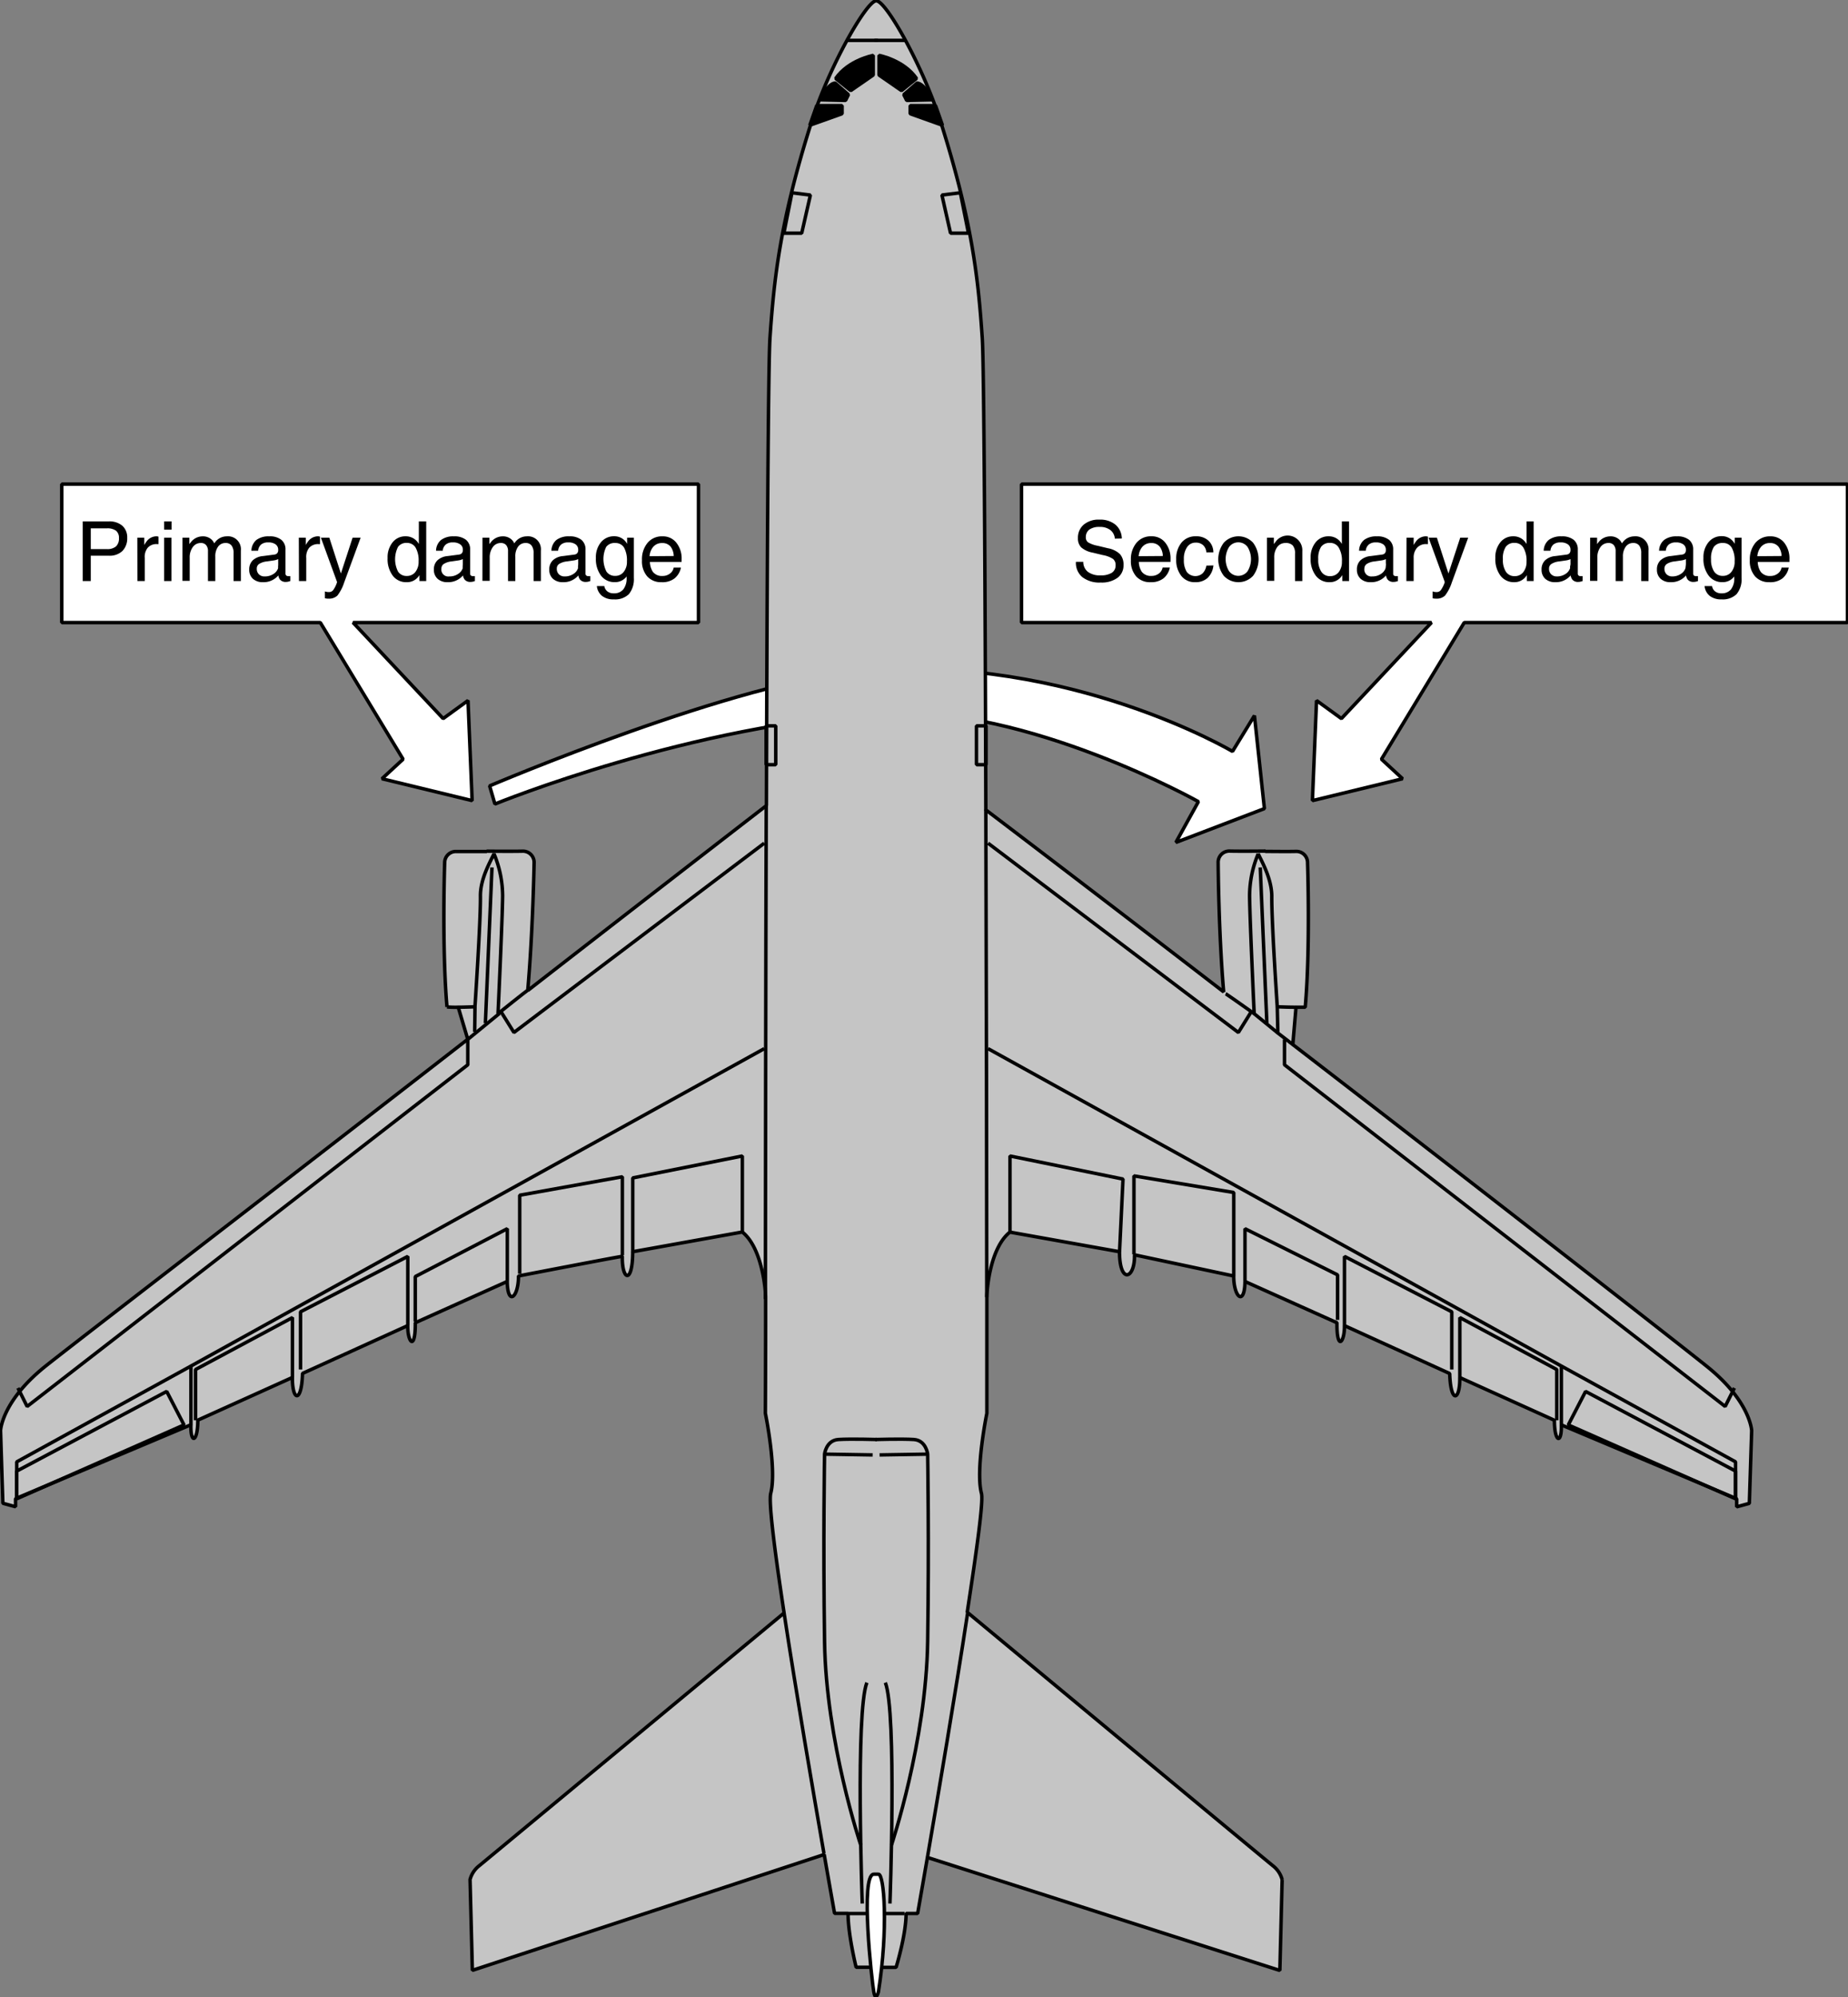 <svg id="Ebene_1" data-name="Ebene 1" xmlns="http://www.w3.org/2000/svg" width="400.5" height="432.58" viewBox="0 0 400.5 432.58">
  <rect x="0" y="0" width="400.5" height="432.58" fill="#808080" stroke="none"/>
  <defs>
    <style>
      .cls-1, .cls-5 {
        fill: #fff;
      }

      .cls-1, .cls-2, .cls-3, .cls-4, .cls-5 {
        stroke: #000;
        stroke-miterlimit: 1;
        stroke-width: 0.75px;
      }

      .cls-1 {
        fill-rule: evenodd;
      }

      .cls-2 {
        fill: #c5c5c5;
      }

      .cls-3 {
        fill: none;
      }
    </style>
  </defs>
  <title>serial-damage.svg</title>
  <path class="cls-1" d="M375.74,368.9S340.56,348,296.19,351.37c-27.68,2.07-81.45,25-81.45,25l1.15,3.93s42.73-17.48,84.69-19.7c30.7-1.62,67.77,19.18,67.77,19.18l-4.89,8.84,19.19-7.33-2.16-20.14Z" transform="translate(-108.63 -206.15)"/>
  <path class="cls-2" d="M299.67,632.27h3.16s2.17-7,2.17-11.67h2.5s.84-4.77,2.12-12.14L386,632.94l.5-19.67a5.63,5.63,0,0,0-2-3c-1.67-1.33-66.25-54.92-66.25-54.92,2.06-13.53,3.53-24,3.08-25.75-1.33-5.16,1.17-17.33,1.17-17.33s0-9.71,0-25.17c0-1.64.7-10.67,5-14.08l23.75,4.25c0,7.13,3.38,5.92,3.25.67l21.5,4.58c0,4.75,2.38,6.56,2.44,1.19l19.94,8.94c-.07,6.25,1.68,4.31,1.62.62l22.81,10.38c.19,6.56,2.25,6,2.19.87l20.5,9.25c0,4.88,1.63,5.25,1.5,1l38,16v1.75l2.75-.75.5-15.75s-.25-6.25-9.5-13.75c-4.92-4-49.83-39-89.94-69.87l.69-8.09s1.88,0,2,0c1.13-12.87.5-31.25.5-31.25a2.42,2.42,0,0,0-2.5-2.5c-1.79.05-5,0-6.67,0l.05-.07s-5.25.06-7.75,0a2.42,2.42,0,0,0-2.5,2.5s.08,15.1,1.2,28c-28.26-21.77-51.55-39.42-51.55-39.42-.15-50-.39-96.53-.78-102.25-.87-12.87-2.19-25.27-9-46.75-3.78-11.92-11.87-26.37-14-26.25s-10.22,14.33-14,26.25c-6.81,21.48-8.12,33.88-9,46.75-.39,5.68-.63,51.67-.77,101.31,0,0-23.57,18.2-51.73,40.07,1.13-12.88,1.38-27.69,1.38-27.69a2.42,2.42,0,0,0-2.5-2.5c-2.5.06-7.75,0-7.75,0l0,.07c-1.67,0-4.88,0-6.67,0A2.42,2.42,0,0,0,205,393s-.62,18.38.5,31.25a22.68,22.68,0,0,0,2.44.06l2.06,6.94c-40.25,31.26-87,67.16-91.75,71-9.25,7.5-9.5,13.75-9.5,13.75l.5,15.75,2.75.75v-1.75l38-16c-.12,4.25,1.5,3.88,1.5-1l20.5-9.25c-.06,5.13,2,5.69,2.19-.87L197,493.27c-.06,3.69,1.69,5.63,1.63-.62l19.93-8.94c.07,5.37,2.44,3.56,2.44-1.19,0,0,22.31-4.31,22.5-4.25-.12,5.25,2.25,6.13,2.25-1L269.5,473c4.37,3.45,5.1,12.89,5.06,14.31,0,15.22-.06,24.94-.06,24.94s2.5,12.17,1.17,17.33c-.5,1.92.86,12.55,2.89,25.93,0,0-65.22,54.07-66.06,54.74a5.63,5.63,0,0,0-2,3l.5,19.67,76.25-25.09c1.37,7.85,2.25,12.75,2.25,12.75h2.92c0,4.67,1.75,11.67,1.75,11.67h3.16" transform="translate(-108.63 -206.15)"/>
  <path class="cls-3" d="M296.5,570.6c-2.5,6.34-1,47.84-1,47.84" transform="translate(-108.63 -206.15)"/>
  <path class="cls-3" d="M298.67,517.94s-5.67-.17-8.34,0-3,3.16-3,3.16-.33,19,0,40.67,7.84,44,7.84,44" transform="translate(-108.63 -206.15)"/>
  <line class="cls-3" x1="178.71" y1="314.96" x2="189.12" y2="315.13"/>
  <polyline class="cls-3" points="165.63 182.63 111.38 223.63 108.69 219.31"/>
  <polyline class="cls-3" points="101.38 225.13 101.38 230.63 5.88 304.63 3.88 300.63"/>
  <polyline class="cls-3" points="160.88 266.88 160.88 250.38 137.13 255.13 137.13 271.13"/>
  <polyline class="cls-3" points="134.88 271.88 134.88 254.88 112.63 258.88 112.63 275.88"/>
  <polyline class="cls-3" points="109.94 277.56 109.94 266.13 90 276.5 90 286.25"/>
  <polyline class="cls-3" points="88.38 287.13 88.38 272.13 65.13 284.13 65.13 296.63"/>
  <polyline class="cls-3" points="63.38 298.38 63.38 285.38 42.38 296.63 42.38 307.63"/>
  <polygon class="cls-3" points="39.88 308.63 36.13 301.38 3.63 318.63 3.63 324.63 39.88 308.63"/>
  <polyline class="cls-3" points="41.38 308.63 41.38 295.88 165.63 227.13"/>
  <polyline class="cls-3" points="41.38 295.88 3.63 316.63 3.63 324.63"/>
  <path class="cls-3" d="M223,420.65c-.31.12-6.44,5.06-6.44,5.06" transform="translate(-108.63 -206.15)"/>
  <path class="cls-3" d="M216.56,425.71s.94-20.13,1-25.5a23.83,23.83,0,0,0-1.87-9.13c-.75,1.62-3,5.42-2.94,9.19.06,5.38-1.19,23.94-1.19,23.94s-1.84.08-3.62.1" transform="translate(-108.63 -206.15)"/>
  <line class="cls-3" x1="106.62" y1="187.88" x2="105.19" y2="221.63"/>
  <line class="cls-3" x1="183.37" y1="8.75" x2="190.25" y2="8.75"/>
  <polygon class="cls-4" points="177 22.88 182.5 22.88 182.5 24.63 175.5 27.13 177 22.88"/>
  <path class="cls-4" d="M289.63,224.15l2.87,2.5-.62,1.25-5.63-.13S288.13,224.15,289.63,224.15Z" transform="translate(-108.63 -206.15)"/>
  <path class="cls-4" d="M289.75,223.15c2.75-4,8.13-5,8.13-5v4.25L293,225.77Z" transform="translate(-108.63 -206.15)"/>
  <polygon class="cls-3" points="171.63 41.75 175.63 42.25 173.75 50.5 169.88 50.5 171.63 41.75"/>
  <rect class="cls-3" x="166.04" y="157.21" width="2.08" height="8.42"/>
  <path class="cls-3" d="M274.69,380.77c-.12,39.46-.16,81.15-.18,106.75" transform="translate(-108.63 -206.15)"/>
  <path class="cls-3" d="M287.2,607.61c-2.36-13.51-6.05-35-8.64-52.08" transform="translate(-108.63 -206.15)"/>
  <line class="cls-3" x1="183.79" y1="414.46" x2="196.04" y2="414.46"/>
  <path class="cls-3" d="M309.62,608.46c2.31-13.42,6.05-35.44,8.7-52.85" transform="translate(-108.63 -206.15)"/>
  <path class="cls-5" d="M299,612.1c1.25-.16,2.17,11.75,0,25.5,0,0-.58,2.25-1,0s-3-25.5,0-25.5Z" transform="translate(-108.63 -206.15)"/>
  <path class="cls-3" d="M300.5,570.6c2.5,6.34,1,47.84,1,47.84" transform="translate(-108.63 -206.15)"/>
  <path class="cls-3" d="M322.48,487.1c0-25.48-.09-66.58-.2-105.58" transform="translate(-108.63 -206.15)"/>
  <path class="cls-3" d="M298.33,517.94s5.67-.17,8.34,0,3,3.16,3,3.16.33,19,0,40.67-7.84,44-7.84,44" transform="translate(-108.63 -206.15)"/>
  <line class="cls-3" x1="201.04" y1="314.96" x2="190.62" y2="315.13"/>
  <polyline class="cls-3" points="214.13 182.63 268.38 223.63 271.06 219.31"/>
  <polyline class="cls-3" points="278.38 225.13 278.38 230.63 373.88 304.63 375.88 300.63"/>
  <polyline class="cls-3" points="218.88 266.88 218.88 250.38 243.38 255.38 242.63 271.13"/>
  <polyline class="cls-3" points="245.75 271.69 245.75 254.69 267.38 258.29 267.38 276.38"/>
  <polyline class="cls-3" points="269.81 277.56 269.81 266.13 289.88 276.13 289.88 285.88"/>
  <polyline class="cls-3" points="291.38 287.13 291.38 272.13 314.63 284.13 314.63 296.63"/>
  <polyline class="cls-3" points="316.38 298.38 316.38 285.38 337.38 296.63 337.38 307.63"/>
  <polygon class="cls-3" points="339.88 308.63 343.63 301.38 376.13 318.63 376.13 324.63 339.88 308.63"/>
  <polyline class="cls-3" points="338.38 308.63 338.38 295.88 214.13 227.13"/>
  <polyline class="cls-3" points="338.38 295.88 376.13 316.63 376.13 324.63"/>
  <path class="cls-3" d="M389.5,424.31c-1.77,0-4.06-.1-4.06-.1s-1.25-18.56-1.19-23.94c0-3.77-2.19-7.57-2.94-9.19a23.83,23.83,0,0,0-1.87,9.13c.06,5.37,1,25.5,1,25.5s-5.88-4.19-6.19-4.31" transform="translate(-108.63 -206.15)"/>
  <line class="cls-3" x1="273.12" y1="187.88" x2="274.56" y2="221.63"/>
  <polyline class="cls-3" points="280.19 226.25 276.94 223.75 276.81 218.06"/>
  <line class="cls-3" x1="196.37" y1="8.75" x2="189.5" y2="8.75"/>
  <polygon class="cls-4" points="202.75 22.88 197.25 22.88 197.25 24.63 204.25 27.13 202.75 22.88"/>
  <path class="cls-4" d="M307.38,224.15l-2.88,2.5.63,1.25,5.62-.13S308.88,224.15,307.38,224.15Z" transform="translate(-108.63 -206.15)"/>
  <path class="cls-4" d="M307.25,223.15c-2.75-4-8.12-5-8.12-5v4.25l4.87,3.37Z" transform="translate(-108.63 -206.15)"/>
  <polygon class="cls-3" points="208.13 41.75 204.13 42.25 206 50.5 209.88 50.5 208.13 41.75"/>
  <rect class="cls-3" x="211.62" y="157.21" width="2.08" height="8.42"/>
  <line class="cls-3" x1="102.94" y1="218.06" x2="102.87" y2="223.5"/>
  <line class="cls-3" x1="101.37" y1="225.13" x2="108.25" y2="219.5"/>
  <line class="cls-3" x1="271.81" y1="219.56" x2="276.94" y2="223.75"/>
  <g>
    <polygon class="cls-1" points="13.38 134.85 69.42 134.85 87.36 164.44 82.78 168.67 102.32 173.41 101.43 151.73 96.04 155.64 76.52 134.85 151.38 134.85 151.38 104.86 13.38 104.86 13.38 134.85"/>
    <polygon class="cls-1" points="400.38 134.85 400.38 104.86 221.38 104.86 221.38 134.85 310.23 134.85 290.71 155.64 285.32 151.73 284.43 173.41 303.97 168.67 299.39 164.44 317.33 134.85 400.38 134.85"/>
  </g>
  <g>
    <path d="M126.55,319.08h5.65a4.32,4.32,0,0,1,2.94.94,3.36,3.36,0,0,1,1.06,2.62,3.86,3.86,0,0,1-1.06,2.87,4,4,0,0,1-2.94,1c-1.65,0-2.95,0-3.9,0V332h-1.75Zm1.75,6h3.47a2.9,2.9,0,0,0,2-.58,2.33,2.33,0,0,0,.64-1.81,1.93,1.93,0,0,0-.64-1.59,3.14,3.14,0,0,0-2-.51H128.3Z" transform="translate(-108.63 -206.15)"/>
    <path d="M138.39,322.6h1.51v1.6a5,5,0,0,1,.43-.68,2.68,2.68,0,0,1,2.2-1.21,1.42,1.42,0,0,1,.45.08V324h-.32a2.53,2.53,0,0,0-2,.77A3.12,3.12,0,0,0,140,327v5h-1.59Z" transform="translate(-108.63 -206.15)"/>
    <path d="M144.2,319.08h1.62v1.79H144.2Zm0,3.52h1.58V332h-1.58Z" transform="translate(-108.63 -206.15)"/>
    <path d="M148.17,322.6h1.5V324l.33-.42a3.22,3.22,0,0,1,2.54-1.26,2.72,2.72,0,0,1,2,.75,2.55,2.55,0,0,1,.52.77l.25-.33a3.12,3.12,0,0,1,2.44-1.19,2.8,2.8,0,0,1,3.08,3.09V332h-1.58v-6.06a2.6,2.6,0,0,0-.44-1.63,1.53,1.53,0,0,0-1.28-.55,1.94,1.94,0,0,0-1.64.8,3.51,3.51,0,0,0-.6,2.16V332h-1.59v-6.44a2,2,0,0,0-.4-1.34,1.43,1.43,0,0,0-1.16-.46,2.07,2.07,0,0,0-1.73.89,3.74,3.74,0,0,0-.67,2.31v5h-1.58Z" transform="translate(-108.63 -206.15)"/>
    <path d="M165.64,332.25a3.13,3.13,0,0,1-2.19-.73,2.59,2.59,0,0,1-.81-2,2.72,2.72,0,0,1,.76-2,3.73,3.73,0,0,1,2.22-.93l2.16-.28a2.74,2.74,0,0,0,.5-.08.83.83,0,0,0,.47-.32,1,1,0,0,0,.17-.6v-.08a1.4,1.4,0,0,0-.57-1.18,2.64,2.64,0,0,0-1.59-.42,2.36,2.36,0,0,0-1.53.45,2,2,0,0,0-.66,1.35h-1.46a3.14,3.14,0,0,1,1.09-2.33,4.37,4.37,0,0,1,2.79-.78,3.94,3.94,0,0,1,2.61.75,2.63,2.63,0,0,1,.9,2.16v5.17a.49.49,0,0,0,.15.38.5.5,0,0,0,.39.15l.2,0,.3,0V332a2.53,2.53,0,0,1-.49.14,1.83,1.83,0,0,1-.43.05,1.59,1.59,0,0,1-1.3-.49,2,2,0,0,1-.37-.92,3.25,3.25,0,0,1-.41.42A4.18,4.18,0,0,1,165.64,332.25Zm3.28-4v-1a3.3,3.3,0,0,1-1,.29l-1.45.21a3.92,3.92,0,0,0-1.67.54,1.17,1.17,0,0,0-.52,1,1.64,1.64,0,0,0,.43,1.22A1.66,1.66,0,0,0,166,331a3.34,3.34,0,0,0,2.11-.68,2.37,2.37,0,0,0,.78-1.07,2.06,2.06,0,0,0,0-.36A4.91,4.91,0,0,0,168.92,328.27Z" transform="translate(-108.63 -206.15)"/>
    <path d="M173.39,322.6h1.51v1.6a4.15,4.15,0,0,1,.43-.68,2.67,2.67,0,0,1,2.2-1.21,1.42,1.42,0,0,1,.45.08V324h-.32a2.57,2.57,0,0,0-2,.77A3.16,3.16,0,0,0,175,327v5h-1.58Z" transform="translate(-108.63 -206.15)"/>
    <path d="M183.22,332.31a9.38,9.38,0,0,1-1.47,2.84,2.6,2.6,0,0,1-1.94.66,2.36,2.36,0,0,1-.77-.09v-1.47a2.64,2.64,0,0,0,.91.14,1.13,1.13,0,0,0,.9-.44,6.26,6.26,0,0,0,.81-1.64l0-.15h0l-3.49-9.56H180l2.51,7.77,2.54-7.77h1.74Z" transform="translate(-108.63 -206.15)"/>
    <path d="M196.75,332.25a3.62,3.62,0,0,1-3-1.41,5.94,5.94,0,0,1-1.12-3.81,5.14,5.14,0,0,1,1.08-3.41,3.49,3.49,0,0,1,2.82-1.31,3.18,3.18,0,0,1,2.75,1.47l.12.18v-4.88H201V332h-1.47v-1.28l-.2.29A3.09,3.09,0,0,1,196.75,332.25Zm.09-8.51a2.23,2.23,0,0,0-1.94.85,5.91,5.91,0,0,0,0,5.37,2.16,2.16,0,0,0,1.89.94,2.3,2.3,0,0,0,1.86-.86,3.52,3.52,0,0,0,.7-2.29,5.54,5.54,0,0,0-.66-3A2.14,2.14,0,0,0,196.84,323.74Z" transform="translate(-108.63 -206.15)"/>
    <path d="M205.66,332.25a3.13,3.13,0,0,1-2.19-.73,2.59,2.59,0,0,1-.81-2,2.68,2.68,0,0,1,.76-2,3.73,3.73,0,0,1,2.22-.93l2.15-.28a2.49,2.49,0,0,0,.5-.08.82.82,0,0,0,.48-.32,1,1,0,0,0,.17-.6v-.08a1.38,1.38,0,0,0-.58-1.18,2.64,2.64,0,0,0-1.59-.42,2.32,2.32,0,0,0-1.52.45,2,2,0,0,0-.67,1.35h-1.45a3.1,3.1,0,0,1,1.09-2.33,4.37,4.37,0,0,1,2.79-.78,4,4,0,0,1,2.61.75,2.63,2.63,0,0,1,.9,2.16v5.17a.52.52,0,0,0,.14.38.53.53,0,0,0,.39.15l.21,0,.29,0V332a2.43,2.43,0,0,1-.48.14,1.83,1.83,0,0,1-.43.05,1.58,1.58,0,0,1-1.3-.49,2,2,0,0,1-.38-.92,3.16,3.16,0,0,1-.4.42A4.18,4.18,0,0,1,205.66,332.25Zm3.28-4v-1a3.39,3.39,0,0,1-1,.29l-1.45.21a3.92,3.92,0,0,0-1.67.54,1.18,1.18,0,0,0-.53,1A1.5,1.5,0,0,0,206,331a3.3,3.3,0,0,0,2.11-.68,2.32,2.32,0,0,0,.79-1.07,2.06,2.06,0,0,0,0-.36A4.91,4.91,0,0,0,208.94,328.27Z" transform="translate(-108.63 -206.15)"/>
    <path d="M213.19,322.6h1.5V324l.33-.42a3.22,3.22,0,0,1,2.54-1.26,2.72,2.72,0,0,1,2,.75,2.38,2.38,0,0,1,.52.77l.25-.33a3.12,3.12,0,0,1,2.44-1.19,2.8,2.8,0,0,1,3.08,3.09V332h-1.58v-6.06a2.6,2.6,0,0,0-.44-1.63,1.53,1.53,0,0,0-1.28-.55,1.94,1.94,0,0,0-1.64.8,3.51,3.51,0,0,0-.6,2.16V332h-1.58v-6.44a2,2,0,0,0-.4-1.34,1.47,1.47,0,0,0-1.17-.46,2.07,2.07,0,0,0-1.73.89,3.81,3.81,0,0,0-.67,2.31v5h-1.58Z" transform="translate(-108.63 -206.15)"/>
    <path d="M230.66,332.25a3.13,3.13,0,0,1-2.19-.73,2.58,2.58,0,0,1-.8-2,2.68,2.68,0,0,1,.76-2,3.67,3.67,0,0,1,2.21-.93l2.16-.28a2.74,2.74,0,0,0,.5-.08.83.83,0,0,0,.47-.32,1,1,0,0,0,.17-.6v-.08a1.4,1.4,0,0,0-.57-1.18,2.64,2.64,0,0,0-1.59-.42,2.36,2.36,0,0,0-1.53.45,2,2,0,0,0-.66,1.35h-1.46a3.14,3.14,0,0,1,1.09-2.33,4.38,4.38,0,0,1,2.8-.78,4,4,0,0,1,2.61.75,2.65,2.65,0,0,1,.89,2.16v5.17a.49.49,0,0,0,.15.38.5.5,0,0,0,.39.15l.21,0,.29,0V332a2.43,2.43,0,0,1-.48.14,1.89,1.89,0,0,1-.43.05,1.6,1.6,0,0,1-1.31-.49,2,2,0,0,1-.37-.92,3.25,3.25,0,0,1-.41.42A4.18,4.18,0,0,1,230.66,332.25Zm3.28-4v-1a3.3,3.3,0,0,1-1,.29l-1.45.21a4,4,0,0,0-1.67.54,1.17,1.17,0,0,0-.52,1,1.64,1.64,0,0,0,.43,1.22A1.68,1.68,0,0,0,231,331a3.34,3.34,0,0,0,2.11-.68,2.37,2.37,0,0,0,.78-1.07,2.06,2.06,0,0,0,0-.36A4.91,4.91,0,0,0,233.94,328.27Z" transform="translate(-108.63 -206.15)"/>
    <path d="M241.64,334.66a2.53,2.53,0,0,0,2.07-.85,3.82,3.82,0,0,0,.72-2.5V331h0a3.08,3.08,0,0,1-2.55,1.24,3.65,3.65,0,0,1-3-1.41,6,6,0,0,1-1.11-3.81,5.09,5.09,0,0,1,1.09-3.41,3.61,3.61,0,0,1,2.88-1.31,3.09,3.09,0,0,1,2.69,1.47l.11.17V322.6H246v8.71a5.12,5.12,0,0,1-1.07,3.52,4.27,4.27,0,0,1-3.27,1.14,3.94,3.94,0,0,1-2.54-.74,3.12,3.12,0,0,1-1.14-2.14h1.62a1.82,1.82,0,0,0,.67,1.16A2.14,2.14,0,0,0,241.64,334.66Zm.31-10.9a2.24,2.24,0,0,0-1.94.84,6,6,0,0,0,.05,5.35,2.18,2.18,0,0,0,1.89.93,2.26,2.26,0,0,0,1.85-.86,3.46,3.46,0,0,0,.7-2.27,5.73,5.73,0,0,0-.63-3A2.14,2.14,0,0,0,242,323.76Z" transform="translate(-108.63 -206.15)"/>
    <path d="M252,332.25A4,4,0,0,1,248.9,331a5,5,0,0,1-1.14-3.5,5.54,5.54,0,0,1,1.21-3.77,4,4,0,0,1,3.24-1.41,3.66,3.66,0,0,1,3,1.38,5.43,5.43,0,0,1,1.14,3.6l0,.56h-6.87a4.09,4.09,0,0,0,.64,2.15,2.47,2.47,0,0,0,2.11.89,2.55,2.55,0,0,0,1.58-.51,2,2,0,0,0,.82-1.3h1.57a4,4,0,0,1-1.41,2.36A4.32,4.32,0,0,1,252,332.25Zm2.64-5.67a3.56,3.56,0,0,0-.65-2,2.26,2.26,0,0,0-1.88-.81,2.43,2.43,0,0,0-2,.93,3.6,3.6,0,0,0-.71,1.92Z" transform="translate(-108.63 -206.15)"/>
  </g>
  <g>
    <path d="M350.24,322.82a2.57,2.57,0,0,0-1-1.88,3.63,3.63,0,0,0-2.28-.66,3.7,3.7,0,0,0-2.24.57,2,2,0,0,0-.77,1.67,1.28,1.28,0,0,0,.51,1.11,6.37,6.37,0,0,0,2.05.73l2.25.54a5.1,5.1,0,0,1,2.59,1.27,3.4,3.4,0,0,1,.77,2.37,3.31,3.31,0,0,1-1.33,2.78,5.74,5.74,0,0,1-3.61,1,6,6,0,0,1-4-1.18,4,4,0,0,1-1.38-3.2v-.1h1.6a2.71,2.71,0,0,0,1,2.17,4.31,4.31,0,0,0,2.72.76,4.47,4.47,0,0,0,2.45-.55,1.83,1.83,0,0,0,.83-1.62,1.64,1.64,0,0,0-.55-1.38,5.84,5.84,0,0,0-2.2-.84l-2.25-.54a5.19,5.19,0,0,1-2.44-1.12,2.71,2.71,0,0,1-.72-2,3.7,3.7,0,0,1,1.26-2.94,5,5,0,0,1,3.4-1.08,5.19,5.19,0,0,1,3.47,1.09,4,4,0,0,1,1.38,3Z" transform="translate(-108.63 -206.15)"/>
    <path d="M358,332.25a4,4,0,0,1-3.14-1.26,5,5,0,0,1-1.14-3.5,5.54,5.54,0,0,1,1.21-3.77,4,4,0,0,1,3.24-1.41,3.66,3.66,0,0,1,3,1.38,5.43,5.43,0,0,1,1.14,3.6l0,.56h-6.87a4.09,4.09,0,0,0,.64,2.15,2.47,2.47,0,0,0,2.11.89,2.55,2.55,0,0,0,1.58-.51,2.06,2.06,0,0,0,.82-1.3h1.57a4,4,0,0,1-1.41,2.36A4.32,4.32,0,0,1,358,332.25Zm2.64-5.67a3.56,3.56,0,0,0-.65-2,2.26,2.26,0,0,0-1.88-.81,2.43,2.43,0,0,0-2,.93,3.6,3.6,0,0,0-.71,1.92Z" transform="translate(-108.63 -206.15)"/>
    <path d="M371.6,328.62a4.34,4.34,0,0,1-1.25,2.7,3.83,3.83,0,0,1-2.69.93,3.67,3.67,0,0,1-3-1.34,5.46,5.46,0,0,1-1.12-3.62,5.4,5.4,0,0,1,1.16-3.63,3.87,3.87,0,0,1,3.11-1.35,3.82,3.82,0,0,1,2.7.93,3.46,3.46,0,0,1,1.08,2.55h-1.52a2.32,2.32,0,0,0-.7-1.56,2.29,2.29,0,0,0-1.62-.55,2.17,2.17,0,0,0-1.87,1,4.46,4.46,0,0,0-.68,2.65,4.77,4.77,0,0,0,.63,2.7,2.37,2.37,0,0,0,3.42.31,3,3,0,0,0,.82-1.68Z" transform="translate(-108.63 -206.15)"/>
    <path d="M373.86,330.88a5.95,5.95,0,0,1,0-7.19,4.32,4.32,0,0,1,6.33,0,6,6,0,0,1,0,7.19,4.34,4.34,0,0,1-6.33,0Zm5.14-1a5,5,0,0,0,0-5.26,2.49,2.49,0,0,0-4,0,5,5,0,0,0,0,5.26,2.51,2.51,0,0,0,4,0Z" transform="translate(-108.63 -206.15)"/>
    <path d="M383.2,322.6h1.5V324l.35-.46a3.19,3.19,0,0,1,5.82,2V332h-1.58v-5.91a2.67,2.67,0,0,0-.48-1.78,2,2,0,0,0-1.55-.55,2.15,2.15,0,0,0-1.81.86,3.72,3.72,0,0,0-.67,2.34v5H383.2Z" transform="translate(-108.63 -206.15)"/>
    <path d="M396.79,332.25a3.62,3.62,0,0,1-3-1.41,5.94,5.94,0,0,1-1.12-3.81,5.14,5.14,0,0,1,1.08-3.41,3.49,3.49,0,0,1,2.82-1.31,3.18,3.18,0,0,1,2.75,1.47l.12.18v-4.88H401V332h-1.47v-1.28l-.2.29A3.09,3.09,0,0,1,396.79,332.25Zm.09-8.51a2.23,2.23,0,0,0-1.94.85,4.62,4.62,0,0,0-.62,2.69A4.56,4.56,0,0,0,395,330a2.16,2.16,0,0,0,1.89.94,2.3,2.3,0,0,0,1.86-.86,3.57,3.57,0,0,0,.7-2.29,5.44,5.44,0,0,0-.67-3A2.12,2.12,0,0,0,396.88,323.74Z" transform="translate(-108.63 -206.15)"/>
    <path d="M405.7,332.25a3.13,3.13,0,0,1-2.19-.73,2.59,2.59,0,0,1-.81-2,2.68,2.68,0,0,1,.76-2,3.73,3.73,0,0,1,2.22-.93l2.15-.28a2.61,2.61,0,0,0,.5-.08.82.82,0,0,0,.48-.32,1,1,0,0,0,.16-.6v-.08a1.4,1.4,0,0,0-.57-1.18,2.64,2.64,0,0,0-1.59-.42,2.32,2.32,0,0,0-1.52.45,2,2,0,0,0-.67,1.35h-1.45a3.1,3.1,0,0,1,1.08-2.33,4.42,4.42,0,0,1,2.8-.78,4,4,0,0,1,2.61.75,2.63,2.63,0,0,1,.9,2.16v5.17a.48.48,0,0,0,.14.38.53.53,0,0,0,.39.15l.21,0,.29,0V332a2.43,2.43,0,0,1-.48.14,1.83,1.83,0,0,1-.43.05,1.58,1.58,0,0,1-1.3-.49,2,2,0,0,1-.38-.92,3.16,3.16,0,0,1-.4.42A4.18,4.18,0,0,1,405.7,332.25Zm3.27-4v-1a3.23,3.23,0,0,1-1,.29l-1.45.21a3.92,3.92,0,0,0-1.67.54,1.18,1.18,0,0,0-.53,1A1.5,1.5,0,0,0,406,331a3.3,3.3,0,0,0,2.11-.68,2.32,2.32,0,0,0,.79-1.07,2.06,2.06,0,0,0,.05-.36A5.06,5.06,0,0,0,409,328.27Z" transform="translate(-108.63 -206.15)"/>
    <path d="M413.45,322.6H415v1.6a6.13,6.13,0,0,1,.43-.68,2.68,2.68,0,0,1,2.21-1.21,1.53,1.53,0,0,1,.45.08V324h-.33a2.55,2.55,0,0,0-2,.77A3.12,3.12,0,0,0,415,327v5h-1.58Z" transform="translate(-108.63 -206.15)"/>
    <path d="M423.27,332.31a9.38,9.38,0,0,1-1.47,2.84,2.59,2.59,0,0,1-1.94.66,2.3,2.3,0,0,1-.76-.09v-1.47a2.6,2.6,0,0,0,.91.14,1.12,1.12,0,0,0,.89-.44,6.54,6.54,0,0,0,.82-1.64l0-.15h0l-3.49-9.56h1.8l2.51,7.77,2.55-7.77h1.73Z" transform="translate(-108.63 -206.15)"/>
    <path d="M436.81,332.25a3.65,3.65,0,0,1-3-1.41,6,6,0,0,1-1.11-3.81,5.14,5.14,0,0,1,1.08-3.41,3.49,3.49,0,0,1,2.82-1.31,3.16,3.16,0,0,1,2.74,1.47l.13.18v-4.88H441V332h-1.47v-1.28l-.2.29A3.1,3.1,0,0,1,436.81,332.25Zm.09-8.51a2.22,2.22,0,0,0-1.94.85,4.54,4.54,0,0,0-.62,2.69A4.63,4.63,0,0,0,435,330a2.19,2.19,0,0,0,1.9.94,2.28,2.28,0,0,0,1.85-.86,3.52,3.52,0,0,0,.71-2.29,5.53,5.53,0,0,0-.67-3A2.12,2.12,0,0,0,436.9,323.74Z" transform="translate(-108.63 -206.15)"/>
    <path d="M445.71,332.25a3.13,3.13,0,0,1-2.19-.73,2.61,2.61,0,0,1-.8-2,2.68,2.68,0,0,1,.76-2,3.67,3.67,0,0,1,2.22-.93l2.15-.28a2.74,2.74,0,0,0,.5-.08.83.83,0,0,0,.47-.32,1,1,0,0,0,.17-.6v-.08a1.4,1.4,0,0,0-.57-1.18,2.64,2.64,0,0,0-1.59-.42,2.36,2.36,0,0,0-1.53.45,2,2,0,0,0-.66,1.35h-1.46a3.14,3.14,0,0,1,1.09-2.33,4.38,4.38,0,0,1,2.8-.78,4,4,0,0,1,2.61.75,2.65,2.65,0,0,1,.89,2.16v5.17a.49.49,0,0,0,.15.38.51.51,0,0,0,.39.15l.21,0,.29,0V332a2.43,2.43,0,0,1-.48.14,1.89,1.89,0,0,1-.43.05,1.58,1.58,0,0,1-1.3-.49,1.91,1.91,0,0,1-.38-.92,2.7,2.7,0,0,1-.41.42A4.17,4.17,0,0,1,445.71,332.25Zm3.28-4v-1a3.32,3.32,0,0,1-1,.29l-1.45.21a3.87,3.87,0,0,0-1.67.54,1.15,1.15,0,0,0-.53,1,1.64,1.64,0,0,0,.43,1.22A1.68,1.68,0,0,0,446,331a3.32,3.32,0,0,0,2.11-.68,2.37,2.37,0,0,0,.78-1.07,1.4,1.4,0,0,0,0-.36A4.91,4.91,0,0,0,449,328.27Z" transform="translate(-108.63 -206.15)"/>
    <path d="M453.25,322.6h1.5V324l.32-.42a3.23,3.23,0,0,1,2.54-1.26,2.72,2.72,0,0,1,2,.75,2.35,2.35,0,0,1,.51.77l.26-.33a3.11,3.11,0,0,1,2.43-1.19,2.82,2.82,0,0,1,3.09,3.09V332h-1.58v-6.06a2.6,2.6,0,0,0-.44-1.63,1.55,1.55,0,0,0-1.29-.55,1.92,1.92,0,0,0-1.63.8,3.51,3.51,0,0,0-.61,2.16V332h-1.58v-6.44a2,2,0,0,0-.4-1.34,1.44,1.44,0,0,0-1.16-.46,2.06,2.06,0,0,0-1.73.89,3.74,3.74,0,0,0-.67,2.31v5h-1.58Z" transform="translate(-108.63 -206.15)"/>
    <path d="M470.72,332.25a3.13,3.13,0,0,1-2.19-.73,2.59,2.59,0,0,1-.81-2,2.68,2.68,0,0,1,.76-2,3.73,3.73,0,0,1,2.22-.93l2.15-.28a2.49,2.49,0,0,0,.5-.08.82.82,0,0,0,.48-.32,1,1,0,0,0,.17-.6v-.08a1.38,1.38,0,0,0-.58-1.18,2.64,2.64,0,0,0-1.59-.42,2.33,2.33,0,0,0-1.52.45,1.94,1.94,0,0,0-.66,1.35h-1.46a3.1,3.1,0,0,1,1.09-2.33,4.37,4.37,0,0,1,2.79-.78,4,4,0,0,1,2.61.75,2.63,2.63,0,0,1,.9,2.16v5.17a.52.52,0,0,0,.14.38.53.53,0,0,0,.39.15l.21,0,.3,0V332a2.75,2.75,0,0,1-.49.14,1.83,1.83,0,0,1-.43.05,1.58,1.58,0,0,1-1.3-.49,2,2,0,0,1-.38-.92,2.63,2.63,0,0,1-.4.42A4.18,4.18,0,0,1,470.72,332.25Zm3.28-4v-1a3.39,3.39,0,0,1-1,.29l-1.45.21a3.92,3.92,0,0,0-1.67.54,1.18,1.18,0,0,0-.53,1,1.68,1.68,0,0,0,.43,1.22A1.7,1.7,0,0,0,471,331a3.29,3.29,0,0,0,2.1-.68,2.32,2.32,0,0,0,.79-1.07,2.06,2.06,0,0,0,.05-.36A4.91,4.91,0,0,0,474,328.27Z" transform="translate(-108.63 -206.15)"/>
    <path d="M481.7,334.66a2.55,2.55,0,0,0,2.07-.85,3.88,3.88,0,0,0,.71-2.5V331h0a3.08,3.08,0,0,1-2.55,1.24,3.62,3.62,0,0,1-3-1.41A5.94,5.94,0,0,1,477.8,327a5.1,5.1,0,0,1,1.1-3.41,3.57,3.57,0,0,1,2.87-1.31,3.08,3.08,0,0,1,2.69,1.47l.12.17V322.6h1.48v8.71a5,5,0,0,1-1.07,3.52,4.27,4.27,0,0,1-3.27,1.14,4,4,0,0,1-2.54-.74,3.11,3.11,0,0,1-1.13-2.14h1.62a1.78,1.78,0,0,0,.67,1.16A2.1,2.1,0,0,0,481.7,334.66Zm.3-10.9a2.25,2.25,0,0,0-1.94.84,4.69,4.69,0,0,0-.61,2.68,4.62,4.62,0,0,0,.67,2.67,2.17,2.17,0,0,0,1.88.93,2.27,2.27,0,0,0,1.86-.86,3.46,3.46,0,0,0,.7-2.27,5.62,5.62,0,0,0-.64-3A2.12,2.12,0,0,0,482,323.76Z" transform="translate(-108.63 -206.15)"/>
    <path d="M492.09,332.25A4,4,0,0,1,489,331a5,5,0,0,1-1.15-3.5,5.6,5.6,0,0,1,1.21-3.77,4.07,4.07,0,0,1,3.25-1.41,3.68,3.68,0,0,1,3,1.38,5.48,5.48,0,0,1,1.13,3.6l0,.56h-6.87a4.09,4.09,0,0,0,.65,2.15,2.45,2.45,0,0,0,2.1.89,2.53,2.53,0,0,0,1.58-.51,2,2,0,0,0,.83-1.3h1.56a4,4,0,0,1-1.4,2.36A4.33,4.33,0,0,1,492.09,332.25Zm2.64-5.67a3.41,3.41,0,0,0-.65-2,2.25,2.25,0,0,0-1.88-.81,2.41,2.41,0,0,0-2,.93,3.6,3.6,0,0,0-.72,1.92Z" transform="translate(-108.63 -206.15)"/>
  </g>
</svg>
